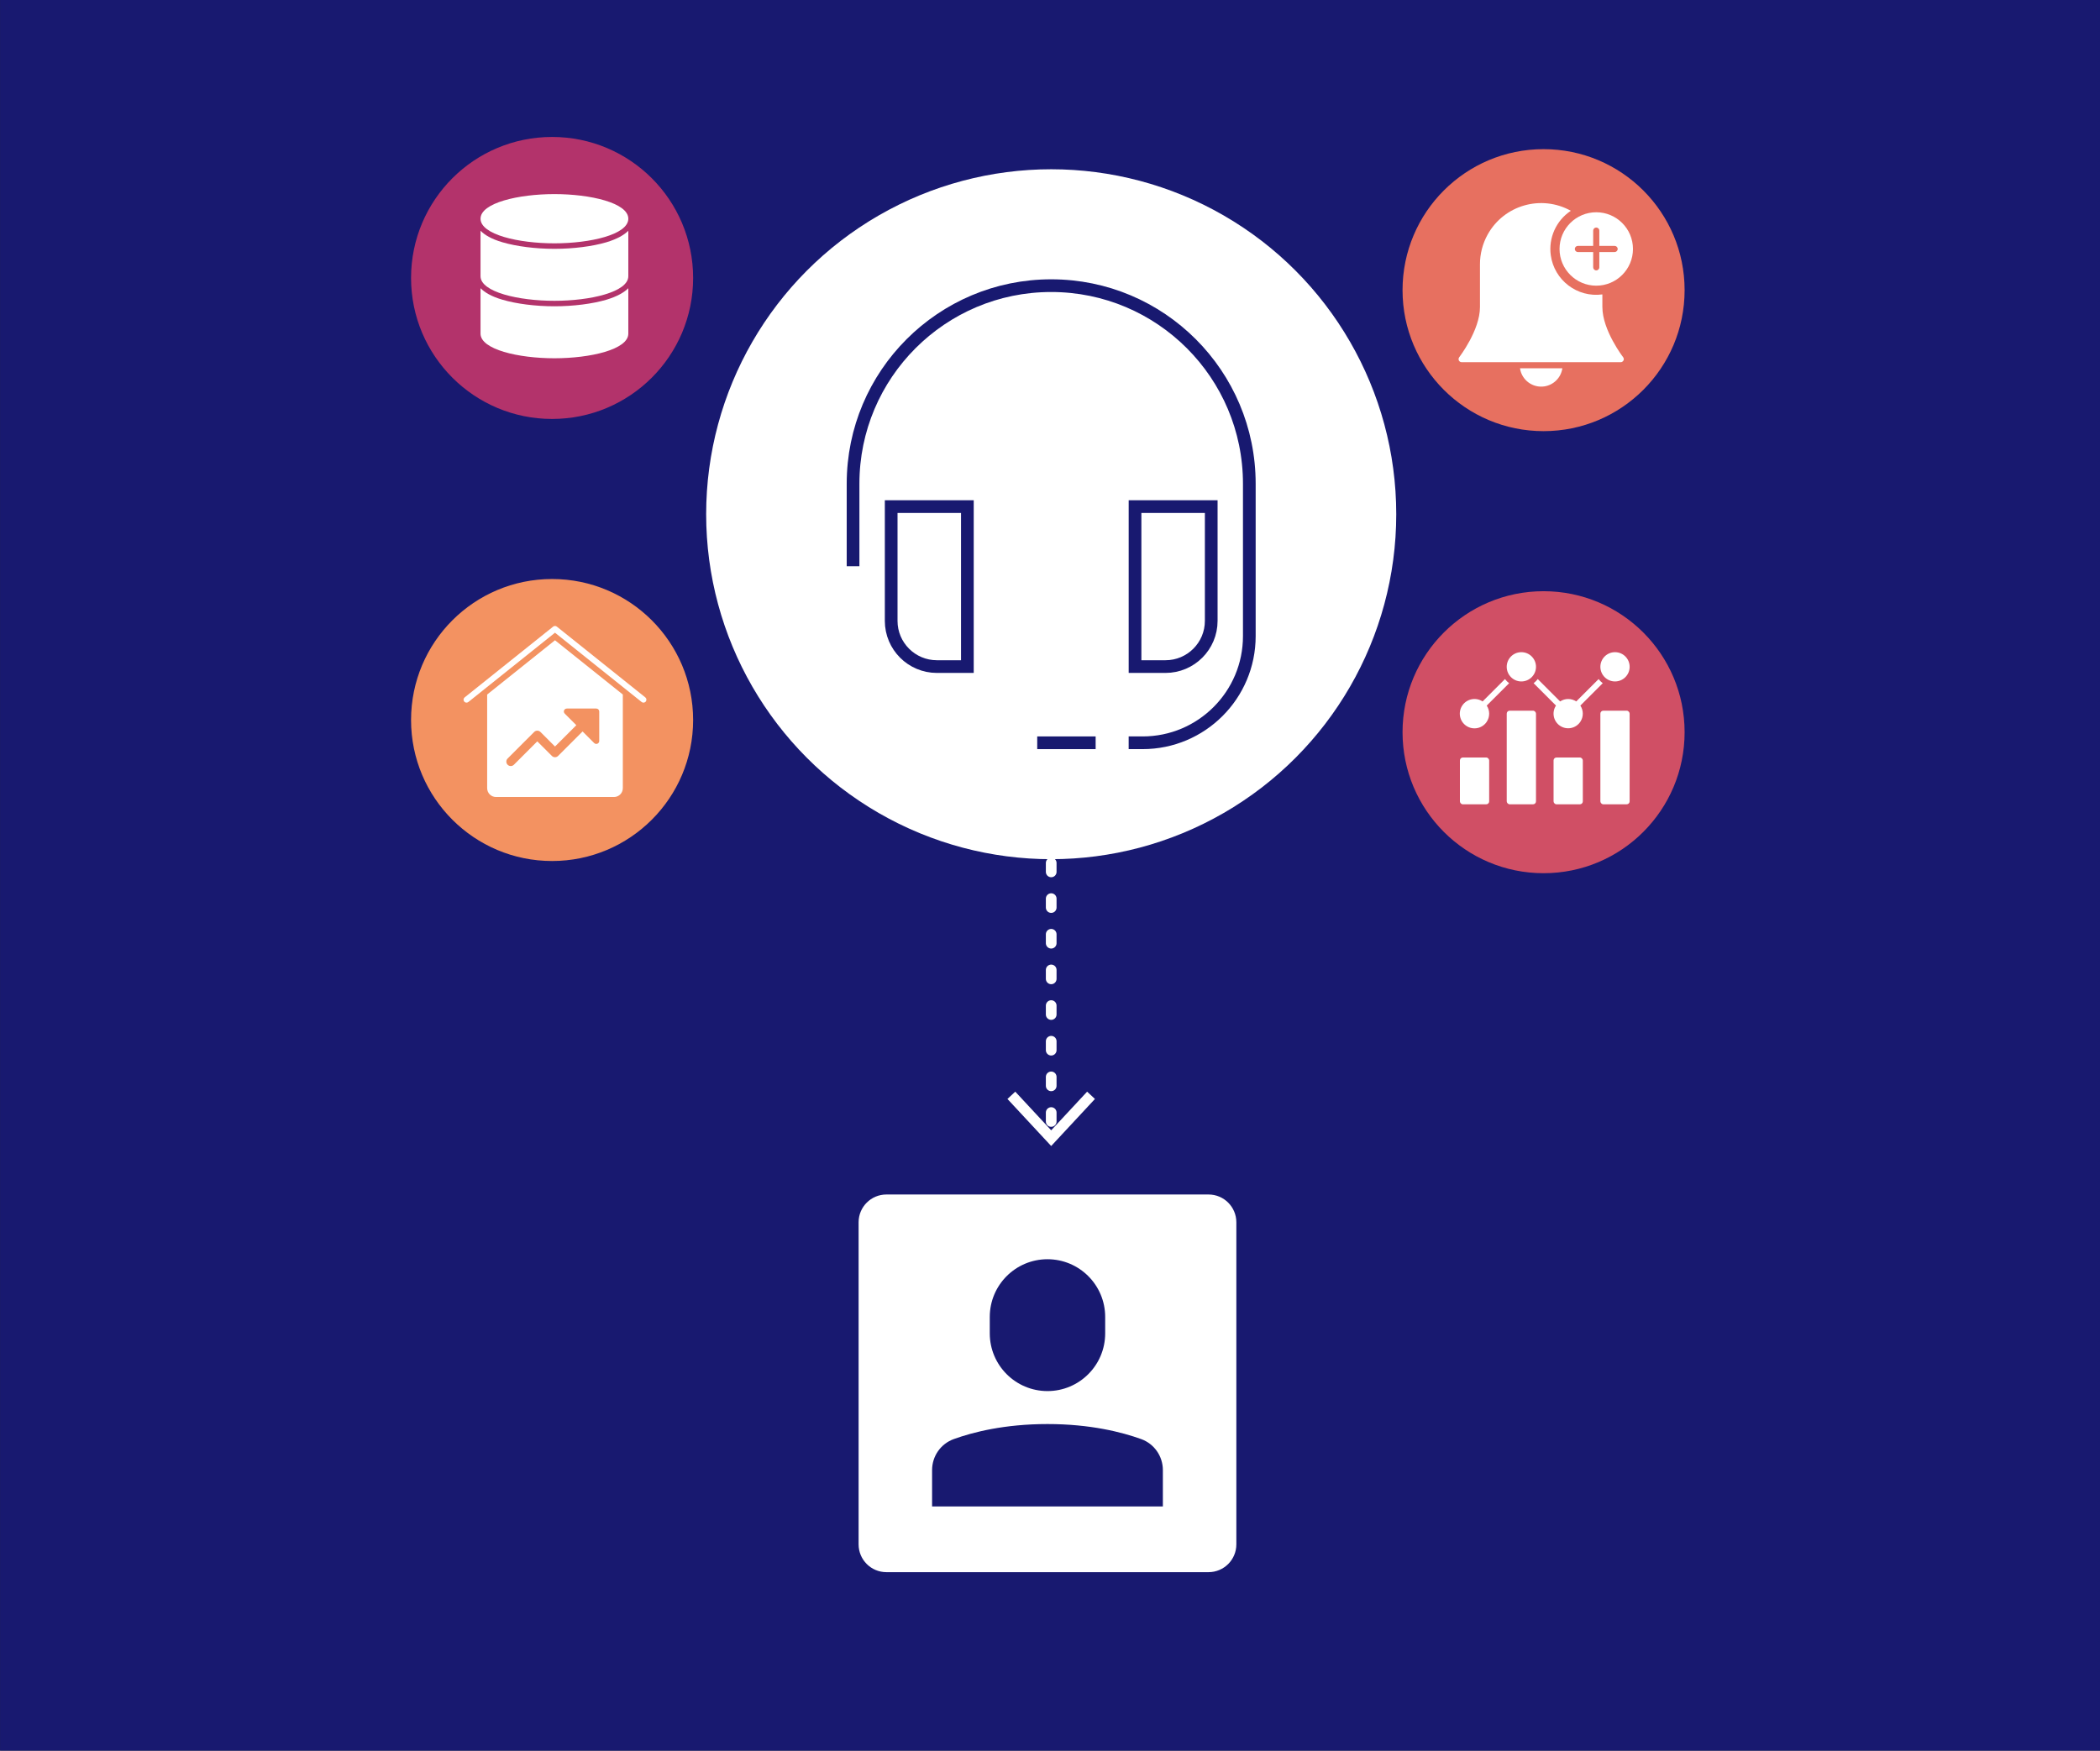 <?xml version="1.0" encoding="UTF-8"?><svg id="Layer_1" xmlns="http://www.w3.org/2000/svg" viewBox="0 0 1177.67 982"><rect x="0" y="0" width="1177.67" height="982" fill="#333333" stroke="none"/><defs><style>.cls-1{fill:#fff;}.cls-2{fill:#f39261;}.cls-3{fill:#e77060;}.cls-4{fill:#d04f65;}.cls-5{fill:#b3336b;}.cls-6{fill:#181970;}.cls-7{stroke:#fff;stroke-dasharray:0 0 5 15;stroke-linecap:round;stroke-linejoin:round;stroke-width:6px;}.cls-7,.cls-8{fill:none;}.cls-8{stroke:#181970;stroke-linecap:square;stroke-miterlimit:10;stroke-width:7.12px;}</style></defs><rect class="cls-6" x=".03" y="-1.64" width="1180.2" height="985.56"/><circle class="cls-1" cx="589.51" cy="288.44" r="193.5"/><path class="cls-8" d="m542.5,284.16h-42.73v64.1c0,14.16,11.48,25.64,25.64,25.64h17.09v-89.74Z"/><path class="cls-8" d="m679.25,284.16h-42.73v89.74h17.09c14.16,0,25.64-11.48,25.64-25.64v-64.1Z"/><path class="cls-8" d="m636.51,416.64h4.27c33.04,0,59.83-26.79,59.83-59.83v-85.47c0-61.36-49.75-111.11-111.11-111.11h0c-61.36,0-111.11,49.75-111.11,111.11v42.73"/><line class="cls-8" x1="610.87" y1="416.64" x2="585.23" y2="416.64"/><path class="cls-1" d="m677.75,670.02h-180.66c-8.61,0-15.59,6.98-15.59,15.59v180.66c0,8.61,6.98,15.59,15.59,15.59h180.66c8.61,0,15.59-6.98,15.59-15.59v-180.66c0-8.61-6.98-15.59-15.59-15.59Zm-122.69,68.67c0-17.87,14.49-32.36,32.36-32.36s32.36,14.49,32.36,32.36v9.24c0,17.87-14.49,32.36-32.36,32.36s-32.36-14.49-32.36-32.36v-9.24Zm97.07,106.31h-129.42v-20.4c0-7.78,4.83-14.73,12.15-17.38,10.76-3.89,28.49-8.44,52.56-8.44s41.8,4.56,52.56,8.44c7.32,2.65,12.15,9.6,12.15,17.38v20.4Z"/><line class="cls-7" x1="589.51" y1="444.06" x2="589.51" y2="636.31"/><polygon class="cls-1" points="564.97 616.43 569.36 612.34 589.5 634.01 609.65 612.34 614.04 616.43 589.5 642.82 564.97 616.43"/><circle class="cls-5" cx="309.61" cy="155.91" r="79.09"/><circle class="cls-2" cx="309.61" cy="403.87" r="79.09"/><circle class="cls-3" cx="865.63" cy="162.75" r="79.09"/><circle class="cls-4" cx="865.63" cy="410.71" r="79.09"/><path class="cls-1" d="m852.41,206.58c.94,6.56,7.02,11.11,13.58,10.17,5.27-.76,9.41-4.9,10.17-10.17h-23.75Z"/><path class="cls-1" d="m898.6,172.26v-7.12c-14.07,1.91-27.03-7.95-28.94-22.02-1.32-9.76,3.05-19.42,11.25-24.88-16.55-9.2-37.43-3.25-46.63,13.3-2.84,5.11-4.33,10.86-4.32,16.7v24.02c0,12.97-11.53,27.97-11.65,28.12-.58.75-.45,1.83.3,2.41.3.24.67.36,1.06.36h89.23c.95,0,1.72-.77,1.72-1.71,0-.38-.13-.75-.36-1.06-.12-.15-11.65-15.15-11.65-28.12Z"/><path class="cls-1" d="m895.17,119.06c-11.37,0-20.59,9.22-20.59,20.59s9.22,20.59,20.59,20.59,20.59-9.22,20.59-20.59-9.22-20.59-20.59-20.59Zm10.3,22.31h-8.58v8.58c0,.95-.77,1.72-1.72,1.72s-1.72-.77-1.72-1.72v-8.58h-8.58c-.95,0-1.72-.77-1.72-1.72s.77-1.72,1.72-1.72h8.58v-8.58c0-.95.77-1.72,1.72-1.72s1.72.77,1.72,1.72v8.58h8.58c.95,0,1.72.77,1.72,1.72s-.77,1.72-1.72,1.72Z"/><rect class="cls-1" x="818.71" y="424.9" width="16.41" height="26.26" rx="1.64" ry="1.64"/><rect class="cls-1" x="871.23" y="424.9" width="16.41" height="26.26" rx="1.64" ry="1.64"/><rect class="cls-1" x="844.97" y="398.64" width="16.41" height="52.51" rx="1.64" ry="1.64"/><rect class="cls-1" x="897.48" y="398.64" width="16.41" height="52.51" rx="1.64" ry="1.64"/><path class="cls-1" d="m843.98,380.9l-12.55,12.55c-3.79-2.51-8.9-1.47-11.41,2.32-2.51,3.79-1.47,8.9,2.32,11.41,3.79,2.51,8.9,1.47,11.41-2.32,1.82-2.75,1.82-6.33,0-9.08l12.56-12.55c-.88-.66-1.66-1.44-2.32-2.32Z"/><circle class="cls-1" cx="853.17" cy="374.03" r="8.21"/><path class="cls-1" d="m896.5,380.9l-12.55,12.55c-2.74-1.82-6.3-1.82-9.04,0l-12.55-12.55c-.66.88-1.44,1.66-2.32,2.32l12.55,12.55c-2.5,3.78-1.47,8.87,2.3,11.37,3.78,2.5,8.87,1.47,11.37-2.3,1.82-2.75,1.82-6.32,0-9.07l12.55-12.55c-.88-.66-1.66-1.44-2.32-2.32Z"/><circle class="cls-1" cx="905.69" cy="374.03" r="8.21"/><path class="cls-1" d="m360.86,394.13c-.38,0-.74-.13-1.03-.36l-48.59-38.87-48.59,38.87c-.71.57-1.75.46-2.33-.26-.57-.71-.46-1.75.26-2.33h0l49.62-39.7c.6-.48,1.46-.48,2.07,0l49.62,39.7c.71.57.83,1.61.26,2.32-.31.39-.79.62-1.29.62Z"/><path class="cls-1" d="m311.24,359.13l-38.04,30.44v52.53c0,2.74,2.22,4.96,4.96,4.96h66.16c2.74,0,4.96-2.22,4.96-4.96h0v-52.53l-38.04-30.44Zm24.81,56.5c0,.67-.4,1.27-1.02,1.53-.2.08-.42.13-.63.13-.44,0-.86-.17-1.17-.48l-6.52-6.52-13.72,13.72c-.97.97-2.54.97-3.51,0,0,0,0,0,0,0l-8.17-8.17-13.13,13.13c-.97.97-2.54.97-3.51,0-.97-.97-.97-2.54,0-3.51l14.89-14.89c.97-.97,2.54-.97,3.51,0,0,0,0,0,0,0l8.17,8.17,11.96-11.96-6.52-6.52c-.65-.65-.65-1.69,0-2.34.31-.31.73-.48,1.17-.48h16.54c.91,0,1.65.74,1.65,1.65v16.54Z"/><path class="cls-1" d="m310.92,108.87c-20.11,0-41.44,4.91-41.44,13.81s21.33,13.81,41.44,13.81,41.44-4.91,41.44-13.81-21.33-13.81-41.44-13.81Z"/><path class="cls-1" d="m340.08,135.89c-7.83,2.3-18.42,3.68-29.16,3.68s-21.33-1.38-29.16-3.68c-6.29-1.84-9.98-4.14-12.28-6.45v25.48c0,8.9,21.33,13.81,41.44,13.81s41.44-4.91,41.44-13.81v-25.48c-2.3,2.3-6.14,4.6-12.28,6.45Z"/><path class="cls-1" d="m340.08,168.12c-7.83,2.3-18.42,3.68-29.16,3.68s-21.33-1.38-29.16-3.68c-6.29-1.84-9.98-4.14-12.28-6.45v25.48c0,8.9,21.33,13.81,41.44,13.81s41.44-4.91,41.44-13.81v-25.48c-2.3,2.3-6.14,4.6-12.28,6.45Z"/></svg>